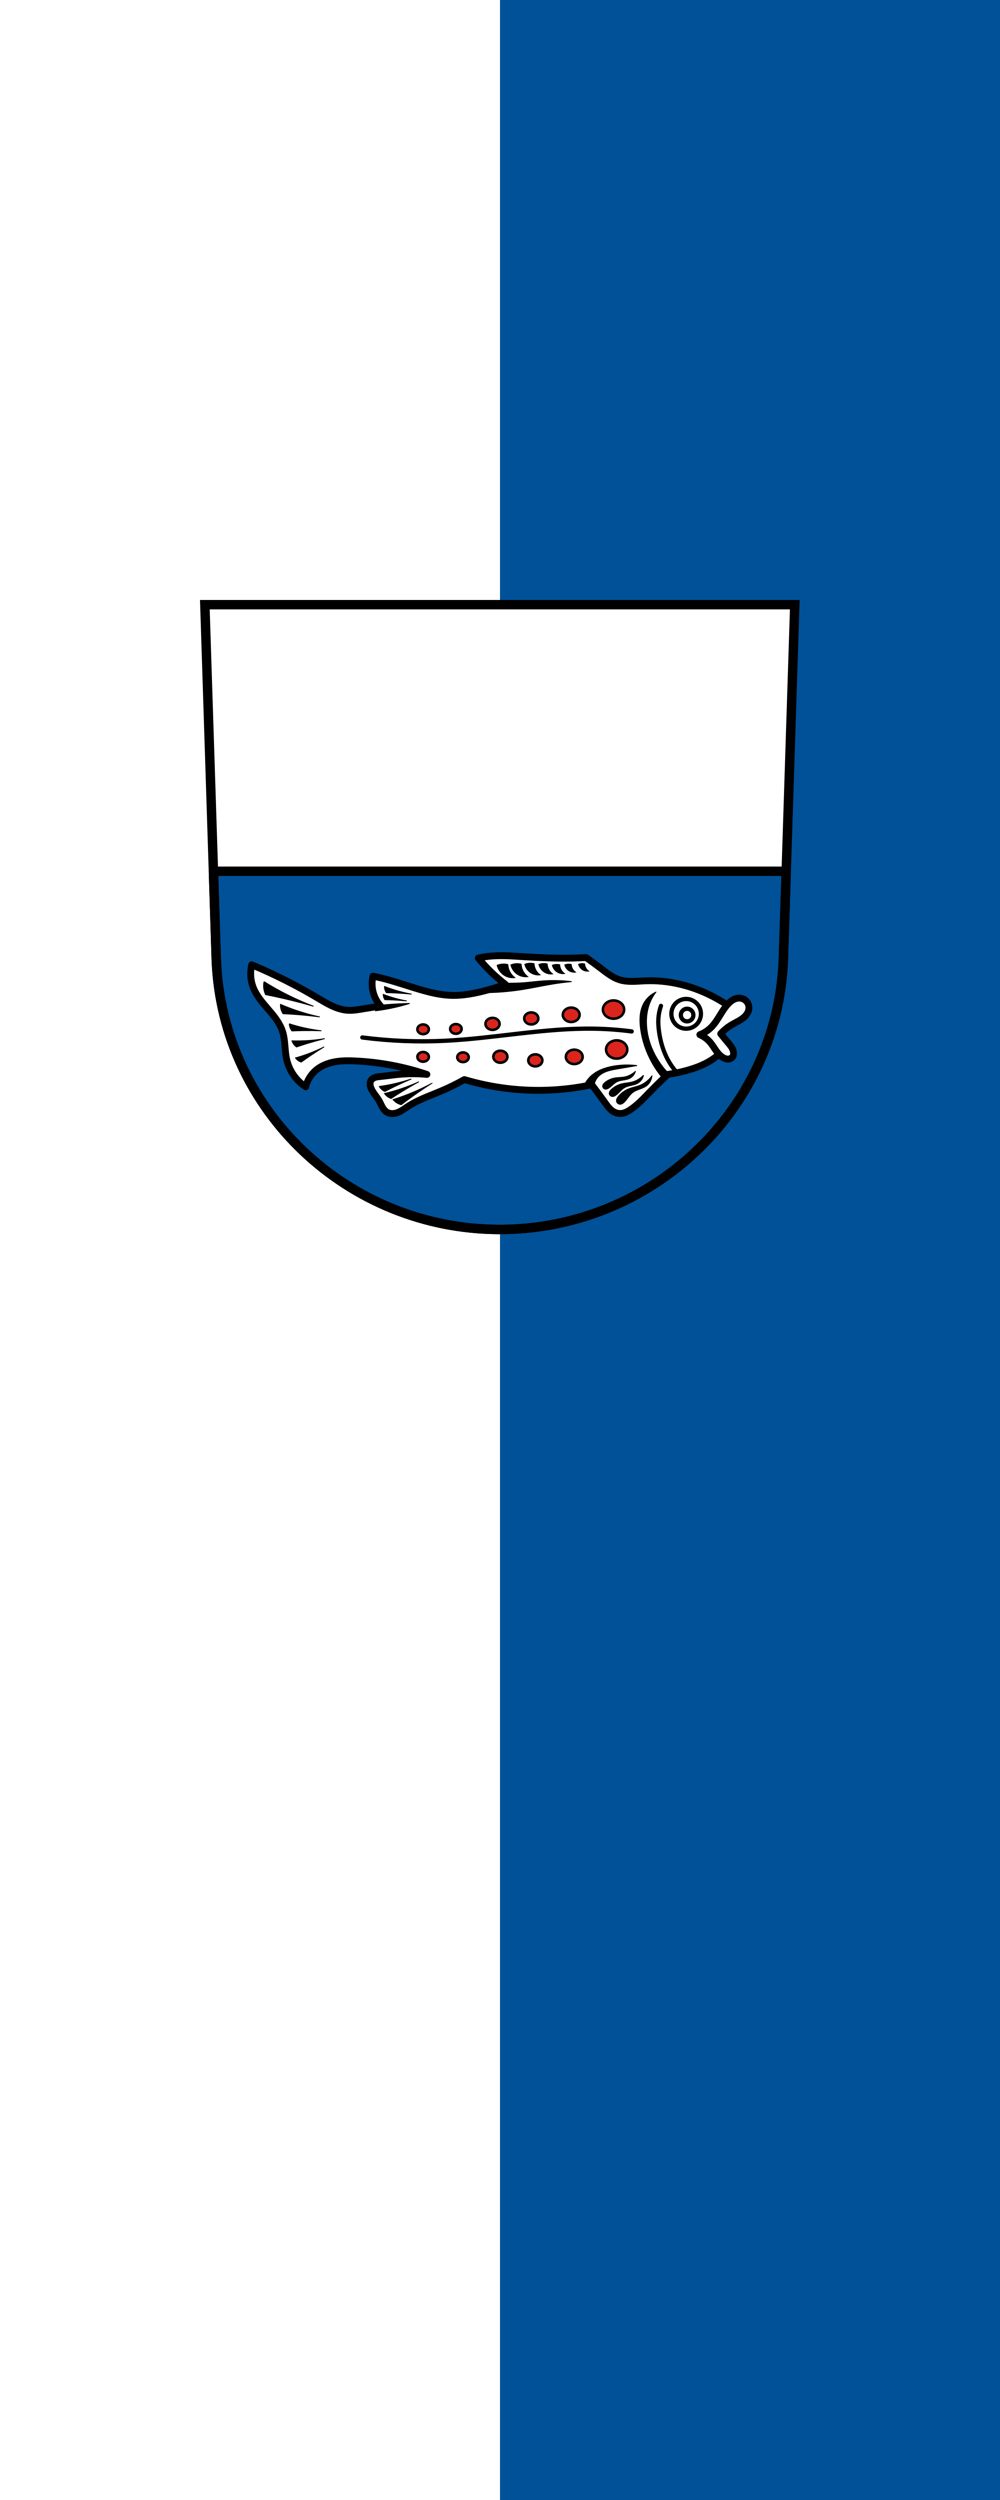 <?xml version="1.0" encoding="UTF-8" standalone="no"?>
<svg
   width="600"
   height="1500"
   viewBox="0 0 600 1500"
   version="1.1"
   id="svg12"
   xmlns="http://www.w3.org/2000/svg"
   xmlns:svg="http://www.w3.org/2000/svg">
  <defs
     id="defs12" />
  <g
     id="g6-1"
     transform="translate(900.582,260.345)">
    <path
       id="rect5"
       style="fill:#ffffff;stroke:none;stroke-width:1;stroke-dasharray:none"
       d="m -900.582,-260.345 h 600 V 1239.655 h -600 z" />
    <path
       id="rect5-4"
       style="fill:#005198;stroke:none;stroke-width:1;stroke-dasharray:none"
       d="m -600.582,-260.345 h 300 V 1239.655 h -300 z" />
  </g>
  <g
     transform="matrix(0.513,0,0,0.513,116.176,339.736)"
     id="g12">
    <path
       d="m 13.13,44.978 13.398,416.62 c 7.415,175.25 153.92,314.05 331.59,314.14 177.51,-0.215 324.07,-139.06 331.59,-314.14 l 13.398,-416.62 h -344.98 z"
       fill="#ffffff"
       fill-rule="evenodd"
       id="path1" />
    <g
       stroke="#000000"
       id="g11">
      <g
         stroke-width="11"
         id="g3">
        <path
           d="m 15.707,317.3 3.371,104.82 c 7.415,175.25 153.92,314.05 331.59,314.14 177.51,-0.215 324.07,-139.06 331.59,-314.14 L 685.629,317.3 H 15.709 Z"
           transform="translate(7.447,39.478)"
           fill="#03f"
           stroke-linejoin="round"
           stroke-linecap="round"
           id="path2"
           style="fill:#005198" />
        <path
           d="m 13.13,44.978 13.398,416.62 c 7.415,175.25 153.92,314.05 331.59,314.14 177.51,-0.215 324.07,-139.06 331.59,-314.14 l 13.398,-416.62 h -344.98 z"
           fill="none"
           fill-rule="evenodd"
           id="path3" />
      </g>
      <g
         transform="matrix(-1.235,0,0,1.243,791.13,-200.76)"
         id="g10">
        <g
           transform="translate(-13.875,-32.621)"
           id="g9">
          <g
             fill-rule="evenodd"
             stroke-width="0.807"
             id="g6">
            <g
               fill="#ffffff"
               stroke-linejoin="round"
               stroke-width="6.456"
               id="g5">
              <path
                 d="m 142.13,611.97 c 6.282,-4.761 12.961,-8.997 19.946,-12.649 19.85,-10.378 42.32,-15.97 64.7,-15.08 8.155,0.324 16.536,1.466 24.325,-0.973 6.351,-1.989 11.727,-6.192 17.03,-10.216 4.805,-3.649 9.671,-7.217 14.595,-10.703 4.051,0.231 8.106,0.393 12.162,0.486 16.16,0.371 32.32,-0.356 48.45,-1.367 10.205,-0.64 20.461,-1.393 30.637,-0.394 3.672,0.361 7.321,0.949 10.92,1.76 -3.798,4.607 -7.861,8.995 -12.162,13.14 -4.311,4.15 -8.862,8.05 -13.622,11.676 5.139,1.777 10.332,3.399 15.568,4.865 12.201,3.415 24.806,5.99 37.46,5.351 8.245,-0.416 16.365,-2.191 24.325,-4.378 12.567,-3.453 24.837,-7.946 37.46,-11.189 3.544,-0.91 7.114,-1.722 10.703,-2.432 0.887,3.816 1.053,7.799 0.486,11.676 -0.894,6.118 -3.64,11.952 -7.784,16.541 5.365,0.72 10.717,1.531 16.05,2.432 4.992,0.843 10.03,1.768 15.08,1.459 5.207,-0.318 10.264,-1.944 15.01,-4.122 4.741,-2.177 9.205,-4.904 13.698,-7.554 20,-11.8 40.829,-22.21 62.27,-31.14 1.724,7.06 1.206,14.647 -1.459,21.406 -3.064,7.768 -8.735,14.167 -14.201,20.48 -5.465,6.313 -10.956,12.929 -13.53,20.872 -2.733,8.437 -1.928,17.623 -3.892,26.27 -2.38,10.48 -8.983,19.938 -18,25.784 -1.549,-6.267 -5.195,-11.997 -10.216,-16.05 -5.03,-4.061 -11.28,-6.398 -17.644,-7.512 -6.365,-1.114 -12.875,-1.063 -19.329,-0.758 -22.979,1.084 -45.806,5.354 -67.62,12.649 8.893,-0.834 17.864,-0.834 26.757,0 5.688,0.534 11.34,1.407 17.03,1.946 1.734,0.164 3.49,0.301 5.146,0.842 1.656,0.541 3.232,1.539 4.097,3.05 0.583,1.019 0.811,2.217 0.768,3.391 -0.043,1.173 -0.346,2.325 -0.768,3.42 -1.736,4.502 -5.38,7.978 -7.784,12.162 -1.09,1.897 -1.921,3.934 -2.994,5.841 -1.073,1.907 -2.434,3.723 -4.303,4.862 -1.559,0.95 -3.406,1.377 -5.231,1.367 -1.825,0 -3.632,-0.445 -5.329,-1.117 -3.394,-1.345 -6.328,-3.607 -9.386,-5.601 -9.741,-6.351 -20.909,-10.07 -31.622,-14.595 -7.487,-3.16 -14.8,-6.735 -21.892,-10.703 -27.21,8.06 -55.829,11.368 -84.16,9.73 -12.261,-0.709 -24.469,-2.337 -36.487,-4.865 -4.294,5.617 -8.511,11.294 -12.649,17.03 -2.442,3.384 -5.01,6.921 -8.757,8.757 -2.541,1.245 -5.51,1.597 -8.27,0.973 -2.277,-0.514 -4.362,-1.655 -6.324,-2.919 -7.162,-4.611 -13.02,-10.935 -18.973,-17.03 -5.531,-5.66 -11.209,-11.176 -17.03,-16.541 -6.237,-0.903 -12.416,-2.203 -18.487,-3.892 -9.142,-2.542 -18.16,-6.03 -25.784,-11.676 -3.42,-2.532 -6.531,-5.479 -9.243,-8.757 l 12.649,-15.568 c -4.206,-3.219 -8.266,-6.629 -12.162,-10.216 -3.544,-3.263 -6.954,-6.672 -10.216,-10.216 z"
                 id="path4" />
              <path
                 d="m 175.06,634.92 c -4.113,-1.557 -7.885,-4.01 -10.977,-7.135 -6.189,-6.257 -9.451,-14.891 -15.368,-21.406 -1.52,-1.674 -3.226,-3.209 -5.204,-4.304 -1.979,-1.095 -4.251,-1.733 -6.505,-1.55 -2.156,0.175 -4.247,1.118 -5.784,2.64 -1.537,1.523 -2.502,3.616 -2.632,5.776 -0.104,1.73 0.317,3.472 1.082,5.03 0.765,1.555 1.866,2.931 3.126,4.121 3.454,3.263 7.982,5.087 12.08,7.501 3.861,2.277 7.387,5.123 10.429,8.416 -2.2,2.79 -4.457,5.536 -6.769,8.233 -2.089,2.436 -4.287,4.952 -5.123,8.05 -0.278,1.032 -0.396,2.119 -0.239,3.176 0.157,1.058 0.599,2.087 1.336,2.861 0.971,1.02 2.399,1.535 3.808,1.565 1.408,0.03 2.798,-0.39 4.059,-1.017 2.933,-1.457 5.198,-3.978 7.115,-6.634 1.917,-2.655 3.57,-5.509 5.692,-8 2.679,-3.148 6.087,-5.673 9.88,-7.318 z"
                 id="path5" />
            </g>
            <path
               d="m 239.6,631.87 c 11.645,-1.516 23.374,-2.378 35.12,-2.582 47.34,-0.821 94.21,9.04 141.49,11.361 26.19,1.284 52.49,0.246 78.49,-3.098"
               fill="none"
               stroke-linecap="round"
               stroke-width="4.03"
               id="path6" />
          </g>
          <g
             fill="none"
             stroke-linecap="round"
             stroke-width="4.03"
             id="g8">
            <g
               stroke-linejoin="round"
               id="g7">
              <circle
                 r="14"
                 cy="615.29"
                 cx="188.02"
                 id="circle6" />
              <circle
                 r="5.931"
                 cy="616.45"
                 cx="187.12"
                 id="circle7" />
            </g>
            <path
               d="m 196.73,670.63 c 3.323,-3.659 6.21,-7.713 8.581,-12.05 4.288,-7.841 6.857,-16.545 8.216,-25.378 0.725,-4.709 1.114,-9.492 0.73,-14.241 -0.306,-3.794 -1.106,-7.548 -2.373,-11.137"
               fill-rule="evenodd"
               id="path7" />
          </g>
        </g>
        <path
           d="m 321.54,535.04 c -1.133,0 -2.264,0.158 -3.361,0.441 -0.085,1.564 -0.432,3.113 -1.021,4.564 -0.958,2.359 -2.564,4.452 -4.596,5.986 2.727,0.344 5.557,-0.197 7.965,-1.521 3.186,-1.752 5.582,-4.885 6.436,-8.42 -1.364,-0.563 -2.819,-0.908 -4.291,-1.016 -0.377,-0.028 -0.753,-0.038 -1.131,-0.035 z m -12.766,0.271 c -1.015,0.009 -2.029,0.143 -3.01,0.396 -0.077,1.396 -0.387,2.779 -0.914,4.074 -0.859,2.108 -2.299,3.977 -4.119,5.344 2.443,0.309 4.98,-0.174 7.139,-1.359 2.849,-1.564 4.993,-4.359 5.766,-7.516 -1.223,-0.503 -2.525,-0.81 -3.844,-0.906 -0.337,-0.025 -0.677,-0.036 -1.016,-0.033 z m -36.3,0.104 c -0.742,0.006 -1.484,0.1 -2.203,0.283 -0.058,1.01 -0.285,2.01 -0.67,2.939 -0.629,1.526 -1.682,2.873 -3.01,3.852 1.786,0.23 3.64,-0.117 5.221,-0.979 2.067,-1.127 3.634,-3.139 4.219,-5.42 -0.896,-0.362 -1.849,-0.583 -2.813,-0.652 -0.247,-0.018 -0.495,-0.025 -0.742,-0.023 z m 61.68,0.043 c -1.261,0.011 -2.522,0.177 -3.742,0.494 -0.094,1.746 -0.48,3.477 -1.137,5.098 -1.066,2.632 -2.853,4.967 -5.115,6.684 3.036,0.381 6.188,-0.223 8.867,-1.699 3.553,-1.957 6.218,-5.457 7.16,-9.402 -1.517,-0.629 -3.135,-1.013 -4.773,-1.133 -0.419,-0.031 -0.839,-0.045 -1.26,-0.041 z m 12.732,0.342 c -1.317,0.012 -2.632,0.184 -3.906,0.516 -0.098,1.826 -0.502,3.635 -1.188,5.33 -1.113,2.751 -2.979,5.193 -5.342,6.988 3.17,0.397 6.462,-0.233 9.26,-1.775 3.713,-2.046 6.498,-5.708 7.479,-9.832 -1.585,-0.657 -3.275,-1.058 -4.986,-1.184 -0.438,-0.032 -0.877,-0.047 -1.316,-0.043 z m -61.58,0.117 c -0.791,0.007 -1.579,0.109 -2.346,0.305 -0.061,1.077 -0.303,2.141 -0.713,3.139 -0.669,1.629 -1.793,3.072 -3.209,4.119 1.902,0.244 3.877,-0.128 5.561,-1.047 2.206,-1.205 3.874,-3.356 4.492,-5.793 -0.953,-0.387 -1.968,-0.623 -2.994,-0.697 -0.263,-0.019 -0.527,-0.028 -0.791,-0.025 z m 11.271,0.25 c -0.898,0.008 -1.794,0.125 -2.664,0.348 -0.069,1.229 -0.343,2.448 -0.809,3.588 -0.76,1.858 -2.034,3.501 -3.643,4.701 2.16,0.275 4.405,-0.149 6.314,-1.195 2.513,-1.376 4.406,-3.835 5.098,-6.615 -1.082,-0.442 -2.233,-0.712 -3.398,-0.797 -0.298,-0.022 -0.599,-0.032 -0.898,-0.029 z m 2.613,15.16 c -5.564,0.019 -11.127,0.37 -16.648,1.053 5.804,0.532 11.591,1.263 17.346,2.191 9.829,1.586 19.56,3.746 29.395,5.295 12.194,1.921 24.535,2.899 36.879,2.922 -1.825,-2.164 -4.07,-3.972 -6.572,-5.295 -3.863,-2.041 -8.246,-2.895 -12.598,-3.287 -4.974,-0.448 -9.981,-0.324 -14.971,-0.547 -7.63,-0.34 -15.202,-1.486 -22.822,-2.01 -3.331,-0.228 -6.67,-0.336 -10.01,-0.324 z m 274.74,1.053 c -7.57,4.702 -15.372,9.03 -23.369,12.963 -7.683,3.778 -15.546,7.192 -23.553,10.225 9.127,-2.606 18.321,-4.979 27.568,-7.119 5.943,-1.375 11.908,-2.653 17.893,-3.834 0.8,-1.673 1.355,-3.463 1.643,-5.295 0.361,-2.298 0.3,-4.664 -0.182,-6.939 z m -114.1,4.551 c -4.241,1.638 -8.562,3.072 -12.941,4.293 -4.217,1.176 -8.489,2.155 -12.797,2.934 4.842,-0.472 9.697,-0.824 14.557,-1.057 3.124,-0.15 6.25,-0.25 9.377,-0.301 0.55,-0.747 0.988,-1.576 1.293,-2.451 0.382,-1.094 0.556,-2.26 0.512,-3.418 z m -257.07,5.309 c 2.741,3.584 4.907,7.606 6.391,11.867 2.312,6.643 2.946,13.804 2.373,20.814 -0.869,10.645 -4.495,20.997 -10.04,30.12 -3.181,5.236 -6.991,10.09 -11.32,14.424 l 4.93,5.295 c 4.31,-4.883 8.112,-10.217 11.32,-15.885 5.637,-9.959 9.435,-20.974 10.953,-32.32 1.067,-7.975 0.919,-16.479 -2.92,-23.551 -2.573,-4.741 -6.752,-8.593 -11.686,-10.773 z M 461,564.381 c -3.665,1.399 -7.397,2.622 -11.18,3.664 -3.643,1 -7.334,1.84 -11.05,2.504 4.183,-0.403 8.376,-0.704 12.574,-0.902 2.699,-0.128 5.4,-0.213 8.102,-0.256 0.475,-0.636 0.851,-1.344 1.115,-2.092 0.329,-0.933 0.481,-1.929 0.443,-2.918 z m -25.04,8.525 c 4.429,1.374 8.91,2.582 13.43,3.621 6.224,1.43 12.523,2.54 18.861,3.32 l -2.867,-5.131 c -5.772,-0.591 -11.558,-1.044 -17.352,-1.357 -4.02,-0.218 -8.05,-0.369 -12.07,-0.453 z m 122.39,0.852 c -6.119,2.617 -12.366,4.932 -18.713,6.936 -6.1,1.926 -12.292,3.563 -18.547,4.904 7.04,-0.904 14.1,-1.63 21.18,-2.178 4.547,-0.352 9.1,-0.631 13.656,-0.836 0.776,-1.14 1.384,-2.394 1.799,-3.709 0.52,-1.649 0.732,-3.392 0.627,-5.117 z m -8.342,18.295 c -5.05,1.611 -10.181,2.978 -15.365,4.09 -4.986,1.07 -10.02,1.905 -15.09,2.504 5.658,-0.199 11.32,-0.257 16.98,-0.174 3.638,0.053 7.277,0.166 10.912,0.336 0.698,-0.837 1.27,-1.777 1.693,-2.781 0.53,-1.256 0.826,-2.612 0.867,-3.975 z m -33.615,13.957 c 5.492,1.373 10.952,2.883 16.369,4.527 3.482,1.057 6.946,2.172 10.393,3.34 0.902,-0.612 1.712,-1.357 2.396,-2.205 0.857,-1.06 1.516,-2.282 1.932,-3.58 -5.3,0.152 -10.607,0.046 -15.896,-0.318 -5.088,-0.35 -10.161,-0.939 -15.193,-1.764 z m 0.656,7.783 c 4.507,2.725 8.945,5.562 13.311,8.508 2.806,1.893 5.581,3.832 8.324,5.814 0.97,-0.295 1.896,-0.734 2.738,-1.299 1.053,-0.706 1.976,-1.608 2.703,-2.646 -4.755,-1.319 -9.446,-2.87 -14.05,-4.645 -4.428,-1.707 -8.776,-3.62 -13.03,-5.732 z m -288.22,16.982 c -2.74,0.044 -5.478,0.236 -8.197,0.572 6.434,1.069 12.864,2.17 19.287,3.303 3.18,0.561 6.374,1.134 9.42,2.207 3.046,1.073 5.962,2.676 8.162,5.04 2.558,2.747 4.03,6.477 4.049,10.23 l 9.271,-2.025 c -1.335,-2.918 -3.184,-5.599 -5.436,-7.885 -5.99,-6.081 -14.487,-9.06 -22.91,-10.443 -4.507,-0.738 -9.08,-1.071 -13.646,-0.998 z m -6.623,6.03 c 0.797,2.906 2.917,5.42 5.646,6.697 1.799,0.842 3.793,1.152 5.756,1.455 1.963,0.304 3.957,0.62 5.752,1.469 3.055,1.445 5.22,4.277 8.07,6.094 0.544,0.347 1.115,0.657 1.732,0.844 0.617,0.187 1.284,0.245 1.908,0.086 0.627,-0.16 1.196,-0.54 1.58,-1.061 0.384,-0.52 0.58,-1.177 0.541,-1.822 -0.04,-0.666 -0.321,-1.301 -0.713,-1.842 -0.392,-0.54 -0.89,-0.995 -1.406,-1.418 -2.583,-2.118 -5.708,-3.564 -8.99,-4.186 -3.378,-0.64 -6.883,-0.418 -10.234,-1.182 -1.677,-0.382 -3.296,-1.01 -4.822,-1.801 -1.738,-0.904 -3.362,-2.026 -4.82,-3.334 z m -7.678,3.623 c 0.652,3.194 2.764,6.06 5.621,7.633 1.881,1.034 4.01,1.509 6.104,1.975 2.095,0.465 4.223,0.944 6.1,1.986 3.195,1.775 5.329,4.986 8.275,7.148 0.562,0.412 1.158,0.788 1.811,1.033 0.652,0.245 1.366,0.355 2.051,0.227 0.688,-0.129 1.329,-0.5 1.779,-1.035 0.451,-0.536 0.708,-1.232 0.711,-1.932 0.003,-0.722 -0.256,-1.428 -0.641,-2.039 -0.384,-0.611 -0.889,-1.137 -1.416,-1.631 -2.635,-2.469 -5.906,-4.25 -9.402,-5.15 -3.597,-0.927 -7.394,-0.933 -10.955,-1.992 -1.782,-0.53 -3.482,-1.319 -5.072,-2.283 -1.811,-1.098 -3.484,-2.425 -4.965,-3.939 z m -7.932,0.684 c 0.251,3.646 2.172,7.142 5.113,9.311 1.935,1.427 4.227,2.27 6.484,3.098 2.257,0.827 4.55,1.676 6.479,3.111 3.286,2.445 5.179,6.327 8.131,9.166 0.562,0.541 1.168,1.047 1.855,1.416 0.688,0.369 1.467,0.596 2.246,0.555 0.783,-0.041 1.548,-0.36 2.127,-0.889 0.579,-0.529 0.967,-1.264 1.074,-2.041 0.11,-0.802 -0.072,-1.623 -0.408,-2.359 -0.336,-0.736 -0.82,-1.395 -1.332,-2.02 -2.56,-3.132 -5.928,-5.595 -9.678,-7.113 -3.857,-1.561 -8.07,-2.131 -11.867,-3.834 -1.9,-0.853 -3.672,-1.981 -5.295,-3.287 -1.849,-1.488 -3.51,-3.209 -4.93,-5.111 z m 227.88,2.871 c 5.169,2.184 10.284,4.494 15.342,6.926 3.245,1.56 6.467,3.172 9.662,4.832 0.99,-0.418 1.918,-0.985 2.742,-1.674 1.015,-0.848 1.874,-1.883 2.52,-3.037 -5.243,-0.725 -10.453,-1.695 -15.605,-2.904 -4.945,-1.161 -9.838,-2.544 -14.66,-4.143 z m -6.854,2.795 c 5.391,2.944 10.711,6.02 15.951,9.227 3.364,2.057 6.697,4.168 9.994,6.33 1.127,-0.363 2.2,-0.894 3.174,-1.568 1.204,-0.835 2.254,-1.891 3.082,-3.1 -5.633,-1.338 -11.202,-2.944 -16.684,-4.809 -5.261,-1.79 -10.441,-3.819 -15.518,-6.08 z m -12.395,1.398 c 6.01,3.827 11.917,7.801 17.729,11.918 3.728,2.641 7.414,5.339 11.06,8.096 1.346,-0.319 2.647,-0.835 3.846,-1.527 1.476,-0.853 2.796,-1.973 3.879,-3.289 -6.435,-2.01 -12.776,-4.317 -18.994,-6.92 -5.96,-2.494 -11.805,-5.257 -17.516,-8.277 z"
           fill-rule="evenodd"
           stroke-width="0.807"
           id="path9" />
        <path
           d="m 242.923,570.095 a 10.042,8.581 0 0 0 -10.041,8.58 10.042,8.581 0 0 0 10.041,8.582 10.042,8.581 0 0 0 10.043,-8.582 10.042,8.581 0 0 0 -10.043,-8.58 z m 40.086,6.756 a 7.951,6.755 0 0 0 -7.951,6.754 7.951,6.755 0 0 0 7.951,6.756 7.951,6.755 0 0 0 7.951,-6.756 7.951,6.755 0 0 0 -7.951,-6.754 z m 37.824,4.518 a 6.673,5.639 0 0 0 -6.674,5.639 6.673,5.639 0 0 0 6.674,5.639 6.673,5.639 0 0 0 6.672,-5.639 6.673,5.639 0 0 0 -6.672,-5.639 z m 36.697,5.133 a 6.673,5.639 0 0 0 -6.674,5.639 6.673,5.639 0 0 0 6.674,5.639 6.673,5.639 0 0 0 6.674,-5.639 6.673,5.639 0 0 0 -6.674,-5.639 z m 34.689,5.842 a 5.419,4.544 0 0 0 -5.42,4.543 5.419,4.544 0 0 0 5.42,4.543 5.419,4.544 0 0 0 5.418,-4.543 5.419,4.544 0 0 0 -5.418,-4.543 z m 31.037,0.365 a 5.419,4.544 0 0 0 -5.42,4.543 5.419,4.544 0 0 0 5.42,4.543 5.419,4.544 0 0 0 5.42,-4.543 5.419,4.544 0 0 0 -5.42,-4.543 z m -183.305,14.949 a 10.042,8.581 0 0 0 -10.043,8.582 10.042,8.581 0 0 0 10.043,8.58 10.042,8.581 0 0 0 10.041,-8.58 10.042,8.581 0 0 0 -10.041,-8.582 z m 40.166,8.764 a 7.951,6.755 0 0 0 -7.951,6.756 7.951,6.755 0 0 0 7.951,6.756 7.951,6.755 0 0 0 7.951,-6.756 7.951,6.755 0 0 0 -7.951,-6.756 z m 69.977,0.982 a 6.673,5.639 0 0 0 -6.672,5.639 6.673,5.639 0 0 0 6.672,5.639 6.673,5.639 0 0 0 6.674,-5.639 6.673,5.639 0 0 0 -6.674,-5.639 z m 73.162,1.23 a 5.419,4.544 0 0 0 -5.42,4.543 5.419,4.544 0 0 0 5.42,4.543 5.419,4.544 0 0 0 5.42,-4.543 5.419,4.544 0 0 0 -5.42,-4.543 z m -37.77,0.365 a 5.419,4.544 0 0 0 -5.418,4.543 5.419,4.544 0 0 0 5.418,4.543 5.419,4.544 0 0 0 5.42,-4.543 5.419,4.544 0 0 0 -5.42,-4.543 z m -68.488,1.826 a 6.673,5.639 0 0 0 -6.674,5.639 6.673,5.639 0 0 0 6.674,5.639 6.673,5.639 0 0 0 6.672,-5.639 6.673,5.639 0 0 0 -6.672,-5.639 z"
           fill="#f00"
           stroke-linejoin="round"
           stroke-linecap="round"
           stroke-width="2.421"
           id="path10"
           style="fill:#da251d" />
      </g>
    </g>
  </g>
</svg>
